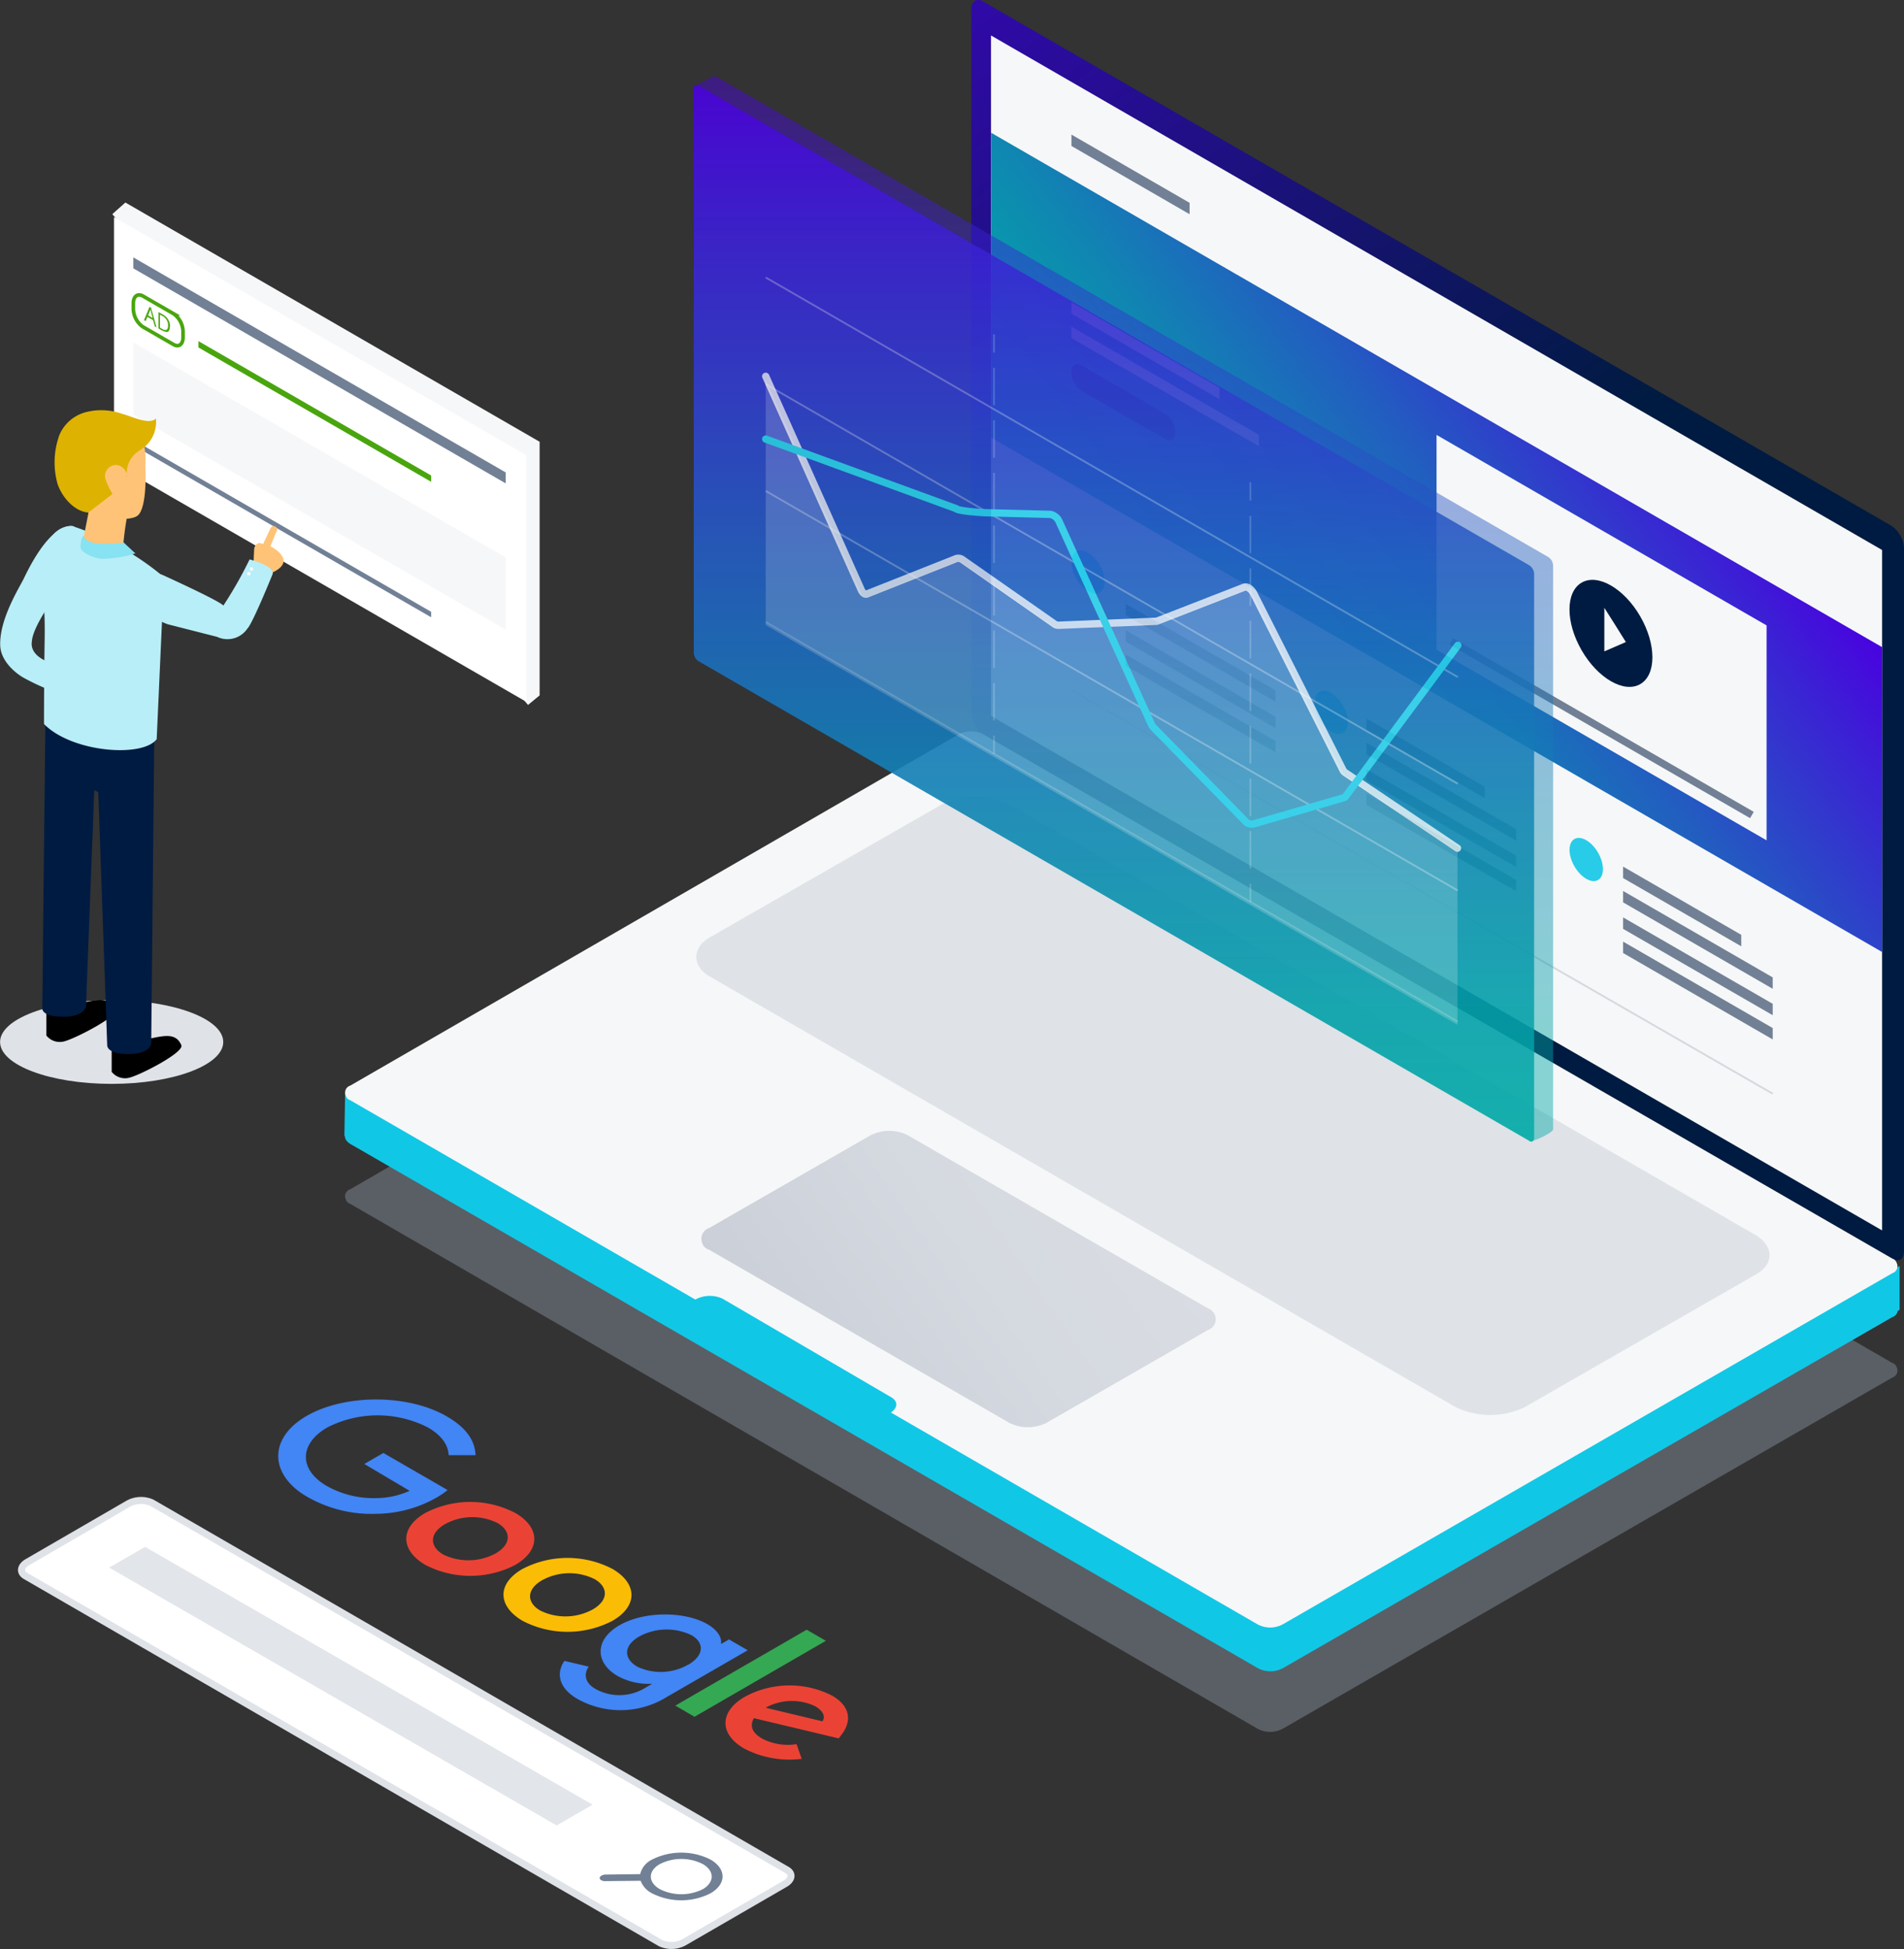 <?xml version="1.0" encoding="UTF-8"?>
<svg xmlns="http://www.w3.org/2000/svg" xmlns:xlink="http://www.w3.org/1999/xlink" id="Ebene_1" data-name="Ebene 1" viewBox="0 0 260.89 267.05">
  <rect x="0" y="0" width="260.89" height="267.05" fill="#333333" stroke="none"/>
  <defs>
    <style>.cls-1{fill:#11c7e6;}.cls-12,.cls-15,.cls-2,.cls-20,.cls-21,.cls-22,.cls-23,.cls-25,.cls-26,.cls-34{fill:none;}.cls-2{stroke:#0566a9;}.cls-12,.cls-15,.cls-2,.cls-20,.cls-21,.cls-22,.cls-23,.cls-25,.cls-26,.cls-31,.cls-34{stroke-miterlimit:10;}.cls-3,.cls-8{fill:#95a0b0;isolation:isolate;}.cls-3{opacity:0.4;}.cls-4{fill:url(#Unbenannter_Verlauf_6);}.cls-5{fill:#f6f7f8;}.cls-6{fill:url(#Unbenannter_Verlauf_7);}.cls-7{fill:#dfe2e7;}.cls-17,.cls-8{opacity:0.5;}.cls-9{fill:url(#Unbenannter_Verlauf_23);}.cls-10{fill:#001b41;}.cls-11{fill:#28cce8;}.cls-12,.cls-15{stroke:#718095;}.cls-13,.cls-32{fill:#718095;}.cls-14{fill:#0b3476;}.cls-15,.cls-20,.cls-21,.cls-22,.cls-23{stroke-width:0.25px;}.cls-15{opacity:0.25;}.cls-16{opacity:0.91;}.cls-17{fill:url(#Unbenannter_Verlauf_23-2);}.cls-18{fill:url(#Unbenannter_Verlauf_23-3);}.cls-19,.cls-23,.cls-32{opacity:0.2;}.cls-20,.cls-21,.cls-22{stroke:#f6f7f8;}.cls-21{stroke-dasharray:5.14 2.06;}.cls-22{opacity:0.3;}.cls-23{stroke:#f2f2f2;}.cls-24,.cls-31,.cls-33{fill:#fff;}.cls-24{opacity:0.19;}.cls-25{stroke:#fff;opacity:0.75;}.cls-25,.cls-26{stroke-linecap:round;}.cls-26{stroke:#28cce8;}.cls-27{fill:#ea4335;}.cls-28{fill:#fbbc05;}.cls-29{fill:#4285f4;}.cls-30{fill:#34a853;}.cls-31{stroke:#dfe2e7;stroke-width:0.96px;}.cls-34{stroke:#49a50e;stroke-width:0.5px;}.cls-35{fill:#49a50e;}.cls-36{fill:#b8eef7;}.cls-37{fill:#fec377;}.cls-38{fill:#ddb201;}.cls-39{fill:#87e2f2;}</style>
    <linearGradient id="Unbenannter_Verlauf_6" x1="304.93" y1="561" x2="69.76" y2="216.04" gradientTransform="translate(0 -317.19)" gradientUnits="userSpaceOnUse">
      <stop offset="0.46" stop-color="#001b41"></stop>
      <stop offset="0.82" stop-color="#4a00e0"></stop>
    </linearGradient>
    <linearGradient id="Unbenannter_Verlauf_7" x1="253.97" y1="419.03" x2="53.12" y2="555.72" gradientTransform="translate(0 -317.19)" gradientUnits="userSpaceOnUse">
      <stop offset="0" stop-color="#dfe2e7"></stop>
      <stop offset="0.38" stop-color="#dde0e5"></stop>
      <stop offset="0.57" stop-color="#d5d9e0"></stop>
      <stop offset="0.73" stop-color="#c8cdd6"></stop>
      <stop offset="0.86" stop-color="#b5bcc8"></stop>
      <stop offset="0.97" stop-color="#9ca7b6"></stop>
      <stop offset="1" stop-color="#95a0b0"></stop>
    </linearGradient>
    <linearGradient id="Unbenannter_Verlauf_23" x1="202.65" y1="45.14" x2="253.56" y2="-43.04" gradientTransform="matrix(0.87, 0.5, 0, 1.15, -0.7, -40.96)" gradientUnits="userSpaceOnUse">
      <stop offset="0" stop-color="#00aba6"></stop>
      <stop offset="0.12" stop-color="#04a1a9"></stop>
      <stop offset="0.31" stop-color="#1086b2"></stop>
      <stop offset="0.56" stop-color="#235bc1"></stop>
      <stop offset="0.86" stop-color="#3c1fd5"></stop>
      <stop offset="1" stop-color="#4a00e0"></stop>
    </linearGradient>
    <linearGradient id="Unbenannter_Verlauf_23-2" x1="159.12" y1="162.95" x2="159.12" y2="16.98" gradientTransform="matrix(1, 0, 0, 1, 0, 0)" xlink:href="#Unbenannter_Verlauf_23"></linearGradient>
    <linearGradient id="Unbenannter_Verlauf_23-3" x1="157.71" y1="163" x2="157.71" y2="18.23" gradientTransform="matrix(1, 0, 0, 1, 0, 0)" xlink:href="#Unbenannter_Verlauf_23"></linearGradient>
  </defs>
  <title>sem-service_respo</title>
  <g id="laptop">
    <polygon class="cls-1" points="47.19 155.56 47.29 149.76 51.79 152.86 48.99 156.26 47.89 156.46 47.29 155.76 47.19 155.56"></polygon>
    <path class="cls-2" d="M228.17,142.23c0,1.1-.8,1.6-1.7,1l-67.4-38.5a3.76,3.76,0,0,1-1.7-3V42.23c0-1.1.8-1.5,1.7-1l67.4,38.6a3.76,3.76,0,0,1,1.7,3Z" transform="translate(-5.08 -6.58)"></path>
    <polyline class="cls-1" points="260.29 179.46 260.29 173.46 253.49 177.76 253.49 183.66"></polyline>
    <path class="cls-3" d="M53.07,169.53a1,1,0,0,0-.6,1.4.9.9,0,0,0,.6.6l124.3,71.9a3.63,3.63,0,0,0,3.5,0l83.5-48.1a1,1,0,0,0,.6-1.4.9.9,0,0,0-.6-.6l-124.5-71.9a3.63,3.63,0,0,0-3.5,0Z" transform="translate(-5.08 -6.58)"></path>
    <path class="cls-1" d="M53,161.33c-.9.5-.9,1.4.1,2l124.3,71.8a3.63,3.63,0,0,0,3.5,0l83.5-48.1a1,1,0,0,0,.6-1.4.9.9,0,0,0-.6-.6l-124.5-71.9a3.63,3.63,0,0,0-3.5,0l-80,46.3Z" transform="translate(-5.08 -6.58)"></path>
    <path class="cls-4" d="M138.17,104.23a4,4,0,0,0,1.7,3L264.27,179c1,.6,1.7.1,1.7-1V81.63a4,4,0,0,0-1.7-3L139.87,6.83c-.9-.6-1.7-.1-1.7,1Z" transform="translate(-5.08 -6.58)"></path>
    <path class="cls-5" d="M53.07,155.33a1,1,0,0,0-.6,1.4.9.9,0,0,0,.6.6l124.3,71.8a3.63,3.63,0,0,0,3.5,0l83.5-48.1a1,1,0,0,0,.6-1.4.9.9,0,0,0-.6-.6l-124.5-71.8a3.63,3.63,0,0,0-3.5,0Z" transform="translate(-5.08 -6.58)"></path>
    <path class="cls-6" d="M170.57,185.83l-41.1-23.7a5.72,5.72,0,0,0-5.1,0l-22.1,12.7a1.57,1.57,0,0,0-1,2,1.44,1.44,0,0,0,1,1l41.1,23.7a5.72,5.72,0,0,0,5.1,0l22.1-12.7a1.57,1.57,0,0,0,1-2A1.65,1.65,0,0,0,170.57,185.83Z" transform="translate(-5.08 -6.58)"></path>
    <path class="cls-7" d="M245.67,175.83l-102.2-59a11,11,0,0,0-9.4,0L102.37,135c-2.5,1.4-2.5,4,0,5.4l102.2,59a11,11,0,0,0,9.4,0l31.7-18.2C248.17,179.83,248.17,177.33,245.67,175.83Z" transform="translate(-5.08 -6.58)"></path>
    <path class="cls-1" d="M127,200.23c1.1-.7,1.2-1.6.2-2.2l-23.1-13.5a4.16,4.16,0,0,0-3.9.2Z" transform="translate(-5.08 -6.58)"></path>
    <polygon class="cls-8" points="196.89 77.66 196.89 77.66 196.89 77.76 196.89 77.66"></polygon>
    <path class="cls-8" d="M230,100.43Z" transform="translate(-5.08 -6.58)"></path>
  </g>
  <polygon class="cls-5" points="257.89 168.59 135.79 98.1 135.79 4.86 257.89 75.36 257.89 168.59"></polygon>
  <polygon class="cls-9" points="257.89 130.44 135.79 59.95 135.79 18.18 257.89 88.67 257.89 130.44"></polygon>
  <polygon class="cls-5" points="242.06 115.14 196.84 89.03 196.84 59.59 242.06 85.69 242.06 115.14"></polygon>
  <ellipse class="cls-10" cx="225.82" cy="93.36" rx="4.64" ry="8.03" transform="translate(-21.51 118.84) rotate(-30)"></ellipse>
  <ellipse class="cls-11" cx="154.18" cy="84.94" rx="1.87" ry="3.24" transform="translate(-26.9 81.9) rotate(-30)"></ellipse>
  <polygon class="cls-5" points="219.83 86.26 219.83 83.28 221.31 85.62 222.78 87.97 221.31 88.61 219.83 89.25 219.83 86.26"></polygon>
  <line class="cls-12" x1="198.85" y1="87.89" x2="240.05" y2="111.67"></line>
  <polygon class="cls-5" points="167.1 54.7 146.81 42.98 146.81 41.42 167.1 53.14 167.1 54.7"></polygon>
  <polygon class="cls-5" points="172.51 61.15 146.81 46.32 146.81 44.76 172.51 59.59 172.51 61.15"></polygon>
  <polygon class="cls-13" points="163 29.35 146.81 20 146.81 18.44 163 27.79 163 29.35"></polygon>
  <polygon class="cls-13" points="174.76 96.14 154.26 84.3 154.26 82.74 174.76 94.58 174.76 96.14"></polygon>
  <ellipse class="cls-11" cx="187.49" cy="104.17" rx="1.87" ry="3.24" transform="translate(-32.05 101.13) rotate(-30)"></ellipse>
  <polygon class="cls-13" points="203.43 109.35 187.23 100 187.23 98.44 203.43 107.79 203.43 109.35"></polygon>
  <polygon class="cls-13" points="207.74 115.18 187.23 103.34 187.23 101.78 207.74 113.61 207.74 115.18"></polygon>
  <ellipse class="cls-11" cx="222.43" cy="124.34" rx="1.87" ry="3.24" transform="translate(-37.45 121.3) rotate(-30)"></ellipse>
  <polygon class="cls-13" points="238.59 129.66 222.4 120.31 222.4 118.74 238.59 128.09 238.59 129.66"></polygon>
  <polygon class="cls-13" points="242.9 135.48 222.4 123.64 222.4 122.08 242.9 133.92 242.9 135.48"></polygon>
  <polygon class="cls-13" points="174.76 99.76 154.26 87.92 154.26 86.36 174.76 98.2 174.76 99.76"></polygon>
  <polygon class="cls-13" points="207.74 118.8 187.23 106.96 187.23 105.4 207.74 117.24 207.74 118.8"></polygon>
  <polygon class="cls-13" points="242.9 139.1 222.4 127.27 222.4 125.7 242.9 137.54 242.9 139.1"></polygon>
  <polygon class="cls-13" points="174.76 103.08 154.26 91.24 154.26 89.68 174.76 101.52 174.76 103.08"></polygon>
  <polygon class="cls-13" points="207.74 122.12 187.23 110.28 187.23 108.72 207.74 120.56 207.74 122.12"></polygon>
  <polygon class="cls-13" points="242.9 142.42 222.4 130.58 222.4 129.02 242.9 140.86 242.9 142.42"></polygon>
  <path class="cls-14" d="M164.84,66.8l-11.65-6.72a3.13,3.13,0,0,1-1.3-2.48h0c0-1,.59-1.39,1.3-1l11.65,6.73a3.1,3.1,0,0,1,1.29,2.47h0C166.13,66.77,165.55,67.22,164.84,66.8Z" transform="translate(-5.08 -6.58)"></path>
  <line class="cls-15" x1="146.81" y1="94.54" x2="242.9" y2="149.86"></line>
  <g id="dashboard-layer" class="cls-16">
    <path class="cls-17" d="M214.68,162.93c.33.19,3.21-1.16,3.21-1.61V84.1a1.46,1.46,0,0,0-.62-1.17L103.35,17.15c-.34-.19-.38-.25-.71,0l-2.28,1.16" transform="translate(-5.08 -6.58)"></path>
    <path class="cls-18" d="M214.68,162.93,100.75,97.15a1.45,1.45,0,0,1-.61-1.17V18.76c0-.45.27-.66.61-.46L214.68,84.07a1.5,1.5,0,0,1,.61,1.18v77.21C215.29,162.91,215,163.12,214.68,162.93Z" transform="translate(-5.08 -6.58)"></path>
    <g class="cls-19">
      <line class="cls-20" x1="171.33" y1="123.57" x2="171.33" y2="121.07"></line>
      <line class="cls-21" x1="171.33" y1="119.01" x2="171.33" y2="69.62"></line>
      <line class="cls-20" x1="171.33" y1="68.59" x2="171.33" y2="66.09"></line>
    </g>
    <line class="cls-22" x1="104.92" y1="38.02" x2="199.75" y2="92.77"></line>
    <line class="cls-22" x1="104.92" y1="52.64" x2="199.75" y2="107.39"></line>
    <line class="cls-22" x1="104.92" y1="67.27" x2="199.75" y2="122.02"></line>
    <line class="cls-23" x1="199.75" y1="139.98" x2="104.92" y2="85.23"></line>
    <path class="cls-24" d="M110,58.57l13.11,29.32c.17.36.5.61.72.52l12.29-4.87a1,1,0,0,1,.92.21l12.49,8.74a1.09,1.09,0,0,0,.57.2l13.28-.55a.47.47,0,0,0,.17,0l12-4.68c.42-.16,1.05.27,1.39.95l12.13,24.06a1.09,1.09,0,0,0,.33.4l15.39,10.36V147L110,92.24Z" transform="translate(-5.08 -6.58)"></path>
    <path class="cls-25" d="M110,58.14l13.11,29.31c.17.37.5.61.72.53l12.29-4.87a1,1,0,0,1,.92.21l12.49,8.73a.94.94,0,0,0,.57.2l13.28-.54.17,0,12-4.67c.42-.17,1.05.26,1.39,1l12.13,24a1,1,0,0,0,.33.4l15.39,10.36" transform="translate(-5.08 -6.58)"></path>
    <g class="cls-19">
      <line class="cls-20" x1="136.2" y1="103.29" x2="136.2" y2="100.79"></line>
      <line class="cls-21" x1="136.2" y1="98.73" x2="136.2" y2="49.34"></line>
      <line class="cls-20" x1="136.2" y1="48.31" x2="136.2" y2="45.81"></line>
    </g>
    <path class="cls-26" d="M110,66.74l26.07,9.52c.28.36,3.64.56,3.94.57l9,.23a1.69,1.69,0,0,1,1.23,1.07l12.59,27.66a1.77,1.77,0,0,0,.34.5L175.62,119a1.28,1.28,0,0,0,1.18.49l12.44-3.62a.36.36,0,0,0,.19-.13L204.84,95" transform="translate(-5.08 -6.58)"></path>
  </g>
  <g id="Google-logo">
    <path class="cls-27" d="M75.69,221a13.42,13.42,0,0,1-12.33,0c-3.4-2-3.56-5.07,0-7.12a13.34,13.34,0,0,1,12.32,0C79.07,215.83,79.25,218.92,75.69,221ZM73,219.42c2.21-1.28,2.12-3.08.25-4.16a7.79,7.79,0,0,0-7.19.15c-2.19,1.27-2.13,3.08-.26,4.16A7.87,7.87,0,0,0,73,219.42Z" transform="translate(-5.08 -6.58)"></path>
    <path class="cls-28" d="M89,228.66a13.34,13.34,0,0,1-12.32,0c-3.4-2-3.56-5.07,0-7.11a13.34,13.34,0,0,1,12.32,0C92.38,223.51,92.57,226.6,89,228.66Zm-2.7-1.56c2.21-1.27,2.12-3.08.26-4.15a7.78,7.78,0,0,0-7.2.15c-2.19,1.26-2.12,3.08-.26,4.15A7.81,7.81,0,0,0,86.3,227.1Z" transform="translate(-5.08 -6.58)"></path>
    <path class="cls-29" d="M107.54,232.69l-11.05,6.38a12.07,12.07,0,0,1-12.24.32c-3-1.72-2.78-3.91-1.83-5.24l3.33.79c-.58.82-.74,2.09.92,3.05a6.75,6.75,0,0,0,6.89-.19l.88-.51-.09,0a8.74,8.74,0,0,1-4.64-1.07c-3.08-1.77-3.21-4.95.23-6.94s9-1.93,12.07-.16c1.47.85,2,1.9,1.86,2.67l.1,0,1-.58,2.56,1.48Zm-8.18,2c2.17-1.25,2.31-3,.47-4.06a7.83,7.83,0,0,0-7.18.19c-2.14,1.24-2.14,3-.28,4.11A7.52,7.52,0,0,0,99.36,234.67Z" transform="translate(-5.08 -6.58)"></path>
    <path class="cls-30" d="M118.24,231.4l-18,10.41-2.63-1.53,18-10.4Z" transform="translate(-5.08 -6.58)"></path>
    <path class="cls-27" d="M114.23,245.57l.7,2a13.43,13.43,0,0,1-7.85-1.39c-3.5-2-3.41-5.08,0-7.08a12.86,12.86,0,0,1,12-.2c3.19,1.85,2.21,4.21,1.35,5.3l-.42.57L108.38,242c-.6,1.07-.25,2,1.12,2.79a7.58,7.58,0,0,0,4.73.77Zm-4.24-5,7.78,1.86c.46-.62.09-1.45-1-2.07A7.44,7.44,0,0,0,110,240.56Z" transform="translate(-5.08 -6.58)"></path>
    <path class="cls-29" d="M55,207.17l2.61-1.51,8.8,5.08a10.92,10.92,0,0,1-1.45,1A17,17,0,0,1,56.57,214a17.73,17.73,0,0,1-9.34-2.3c-5.27-3-5.41-8.07-.14-11.11s14-3,19.24.08c2.91,1.68,3.84,3.54,3.91,5.29H66.56c-.07-1.25-.77-2.59-2.84-3.79a15.16,15.16,0,0,0-13.8,0c-3.84,2.22-3.93,5.75-.09,8a13.13,13.13,0,0,0,6.74,1.68,11.41,11.41,0,0,0,4.64-1Z" transform="translate(-5.08 -6.58)"></path>
  </g>
  <g id="google-search-bar">
    <path id="BrowserBar" class="cls-31" d="M95.59,272.82l-87-50.3c-.84-.48-.73-1.33.23-1.89l13.81-8a3.64,3.64,0,0,1,3.27-.14l87,50.3c.84.48.73,1.33-.23,1.89l-13.82,8A3.62,3.62,0,0,1,95.59,272.82Z" transform="translate(-5.08 -6.58)"></path>
    <polygon class="cls-32" points="76.28 250.12 14.96 214.79 19.88 211.95 81.2 247.27 76.28 250.12"></polygon>
    <path class="cls-13" d="M87.25,263.91a.4.4,0,0,0,.22.3,1.11,1.11,0,0,0,.54.12l4.85-.05A3.2,3.2,0,0,0,94.43,266a8.86,8.86,0,0,0,8,0c2.21-1.28,2.21-3.35,0-4.63a8.92,8.92,0,0,0-8,0,3,3,0,0,0-1.63,2l-4.82.06C87.57,263.48,87.24,263.68,87.25,263.91Zm14.15,1.51a6.57,6.57,0,0,1-5.92,0c-1.63-.95-1.63-2.48,0-3.42a6.5,6.5,0,0,1,5.92,0C103,262.94,103,264.47,101.4,265.42Z" transform="translate(-5.08 -6.58)"></path>
  </g>
  <ellipse id="person-shadow" class="cls-7" cx="15.3" cy="142.77" rx="15.29" ry="5.74"></ellipse>
  <g id="google-ad">
    <polyline class="cls-5" points="15.39 29.34 17.18 27.75 73.94 60.53 73.94 95.28 72.35 96.59"></polyline>
    <polygon class="cls-33" points="72.11 96.16 15.62 63.55 15.62 29.75 72.11 62.37 72.11 96.16"></polygon>
    <polygon class="cls-13" points="69.29 66.23 18.27 36.77 18.27 35.27 69.29 64.73 69.29 66.23"></polygon>
    <polygon class="cls-13" points="59.08 84.58 18.27 61.02 18.27 60.27 59.08 83.83 59.08 84.58"></polygon>
    <polygon class="cls-5" points="69.29 86.27 18.27 56.81 18.27 46.92 69.29 76.38 69.29 86.27"></polygon>
    <path class="cls-34" d="M28.87,53.79l-4.23-2.44a3.1,3.1,0,0,1-1.29-2.46v-.76c0-.94.58-1.38,1.29-1l4.23,2.44a3.1,3.1,0,0,1,1.29,2.46v.76C30.16,53.76,29.58,54.2,28.87,53.79Z" transform="translate(-5.08 -6.58)"></path>
    <polygon class="cls-35" points="59.08 66.02 27.19 47.61 27.19 46.74 59.08 65.15 59.08 66.02"></polygon>
    <path class="cls-35" d="M26.3,51.29l-.25-.85L25.27,50l-.23.57-.23-.13.76-1.81.2.11.76,2.7ZM26,50.16l-.22-.82c0-.11-.06-.23-.09-.38a1.43,1.43,0,0,1-.09.27l-.23.57Z" transform="translate(-5.08 -6.58)"></path>
    <path class="cls-35" d="M28.35,51.33c0,.37-.09.61-.26.7s-.43,0-.76-.14l-.53-.31V49.34l.59.34a1.87,1.87,0,0,1,1,1.65Zm-.24-.13a1.43,1.43,0,0,0-.76-1.32L27,49.69v1.79l.28.16c.27.16.47.2.61.12S28.11,51.5,28.11,51.2Z" transform="translate(-5.08 -6.58)"></path>
  </g>
  <g id="person">
    <path d="M20.38,149.57v3.87a2.34,2.34,0,0,0,2.54.77c1.66-.47,7.47-3.49,7-4.44-1-2.3-3.57-.74-6.78-.49C21.41,149.42,20.38,149.57,20.38,149.57Z" transform="translate(-5.08 -6.58)"></path>
    <path d="M11.43,144.6v3.86a2.35,2.35,0,0,0,2.54.78c1.66-.47,7.62-3.57,7-4.44-1.46-2.19-3.57-.74-6.78-.49C12.46,144.45,11.43,144.6,11.43,144.6Z" transform="translate(-5.08 -6.58)"></path>
    <path class="cls-36" d="M15,78.66c-1-.14-3.49.56-6.65,7.17-.59,1.22-3.39,5.61-3.24,9.22.09,2.11,2.05,3.71,3.09,4.33a30.93,30.93,0,0,0,4.36,2s-2.9-1.78-.2-3.89c0,0-3.29-.76-2.91-3.07.19-2.2,3.35-6.34,4.09-7.55C15.74,83.19,16.37,78.84,15,78.66Z" transform="translate(-5.08 -6.58)"></path>
    <path class="cls-10" d="M11.31,104.44l-.44,40.34s-.09,1.11,2.87,1.11,3.12-1.41,3.12-1.41L18,114.83l.54.29,1.23,34.72S19.72,151,22.68,151s3.12-1.42,3.12-1.42l.42-42.45Z" transform="translate(-5.08 -6.58)"></path>
    <path class="cls-36" d="M11.11,105.78s0-6,.09-11.6c.08-4.7-.33-6.35-.33-8.78,0-5.47,2.34-6.78,4.11-6.74a37.9,37.9,0,0,1,12.57,7l-1,22.2C24.59,110.44,14.9,109.67,11.11,105.78Z" transform="translate(-5.08 -6.58)"></path>
    <path class="cls-37" d="M17.42,75.74l-1.18,6s2,2.13,5.65.61A40,40,0,0,1,22.56,77C22.89,76.32,17.42,75.74,17.42,75.74Z" transform="translate(-5.08 -6.58)"></path>
    <path class="cls-37" d="M25,70.39s.33,5.81-1.09,6.86-8.17.35-10.17-3.16-.91-10.16,3.54-10.88C22.47,62.37,25.31,65.16,25,70.39Z" transform="translate(-5.08 -6.58)"></path>
    <path class="cls-38" d="M17.19,76.8C15.66,76.73,13.86,75.25,13,73a10.94,10.94,0,0,1,.24-6.87A5.43,5.43,0,0,1,17.07,63a8.36,8.36,0,0,1,4.67.26c1.29.32,3.79,1.62,4.7.66a4.45,4.45,0,0,1-2.17,4.33,4.33,4.33,0,0,0-1.07.94,3.71,3.71,0,0,0-.72,2.8,1.62,1.62,0,0,0-1.59-1.71,1.56,1.56,0,0,0-1.4,1.84,11.35,11.35,0,0,0,1,2.14Z" transform="translate(-5.08 -6.58)"></path>
    <path class="cls-39" d="M16.12,81.61c-.06-.33.15-1.67.46-1.58,0,0,.05,1.63,5.44.88l1.61,1.5a16,16,0,0,1-4.56.74C17.85,83.06,16.25,82.31,16.12,81.61Z" transform="translate(-5.08 -6.58)"></path>
    <path class="cls-37" d="M39.79,84.39l.11-2.5c0-.48.4-1,.86-.88l.37.11L42,79.28c.16-.51.54-.83.93-.47L43,79c.2.19-.1.48-.18.74l-.69,1.69s4.07,2,0,3.72Z" transform="translate(-5.08 -6.58)"></path>
    <path class="cls-36" d="M27.47,85.41c2.9,1.33,7.63,3.54,8.22,4.14a56.77,56.77,0,0,0,3.59-6.32s3.44.86,3.16,2c0,0-2.73,6.75-3.45,7.46a3.3,3.3,0,0,1-4.16,1.15l-6.75-1.72s-4.32-1.41-4.19-4.64A2.51,2.51,0,0,1,27.47,85.41Z" transform="translate(-5.08 -6.58)"></path>
  </g>
  <g id="knoepfe">
    <circle class="cls-33" cx="34.45" cy="77.96" r="0.23"></circle>
    <circle class="cls-33" cx="34.1" cy="78.6" r="0.23"></circle>
  </g>
</svg>
